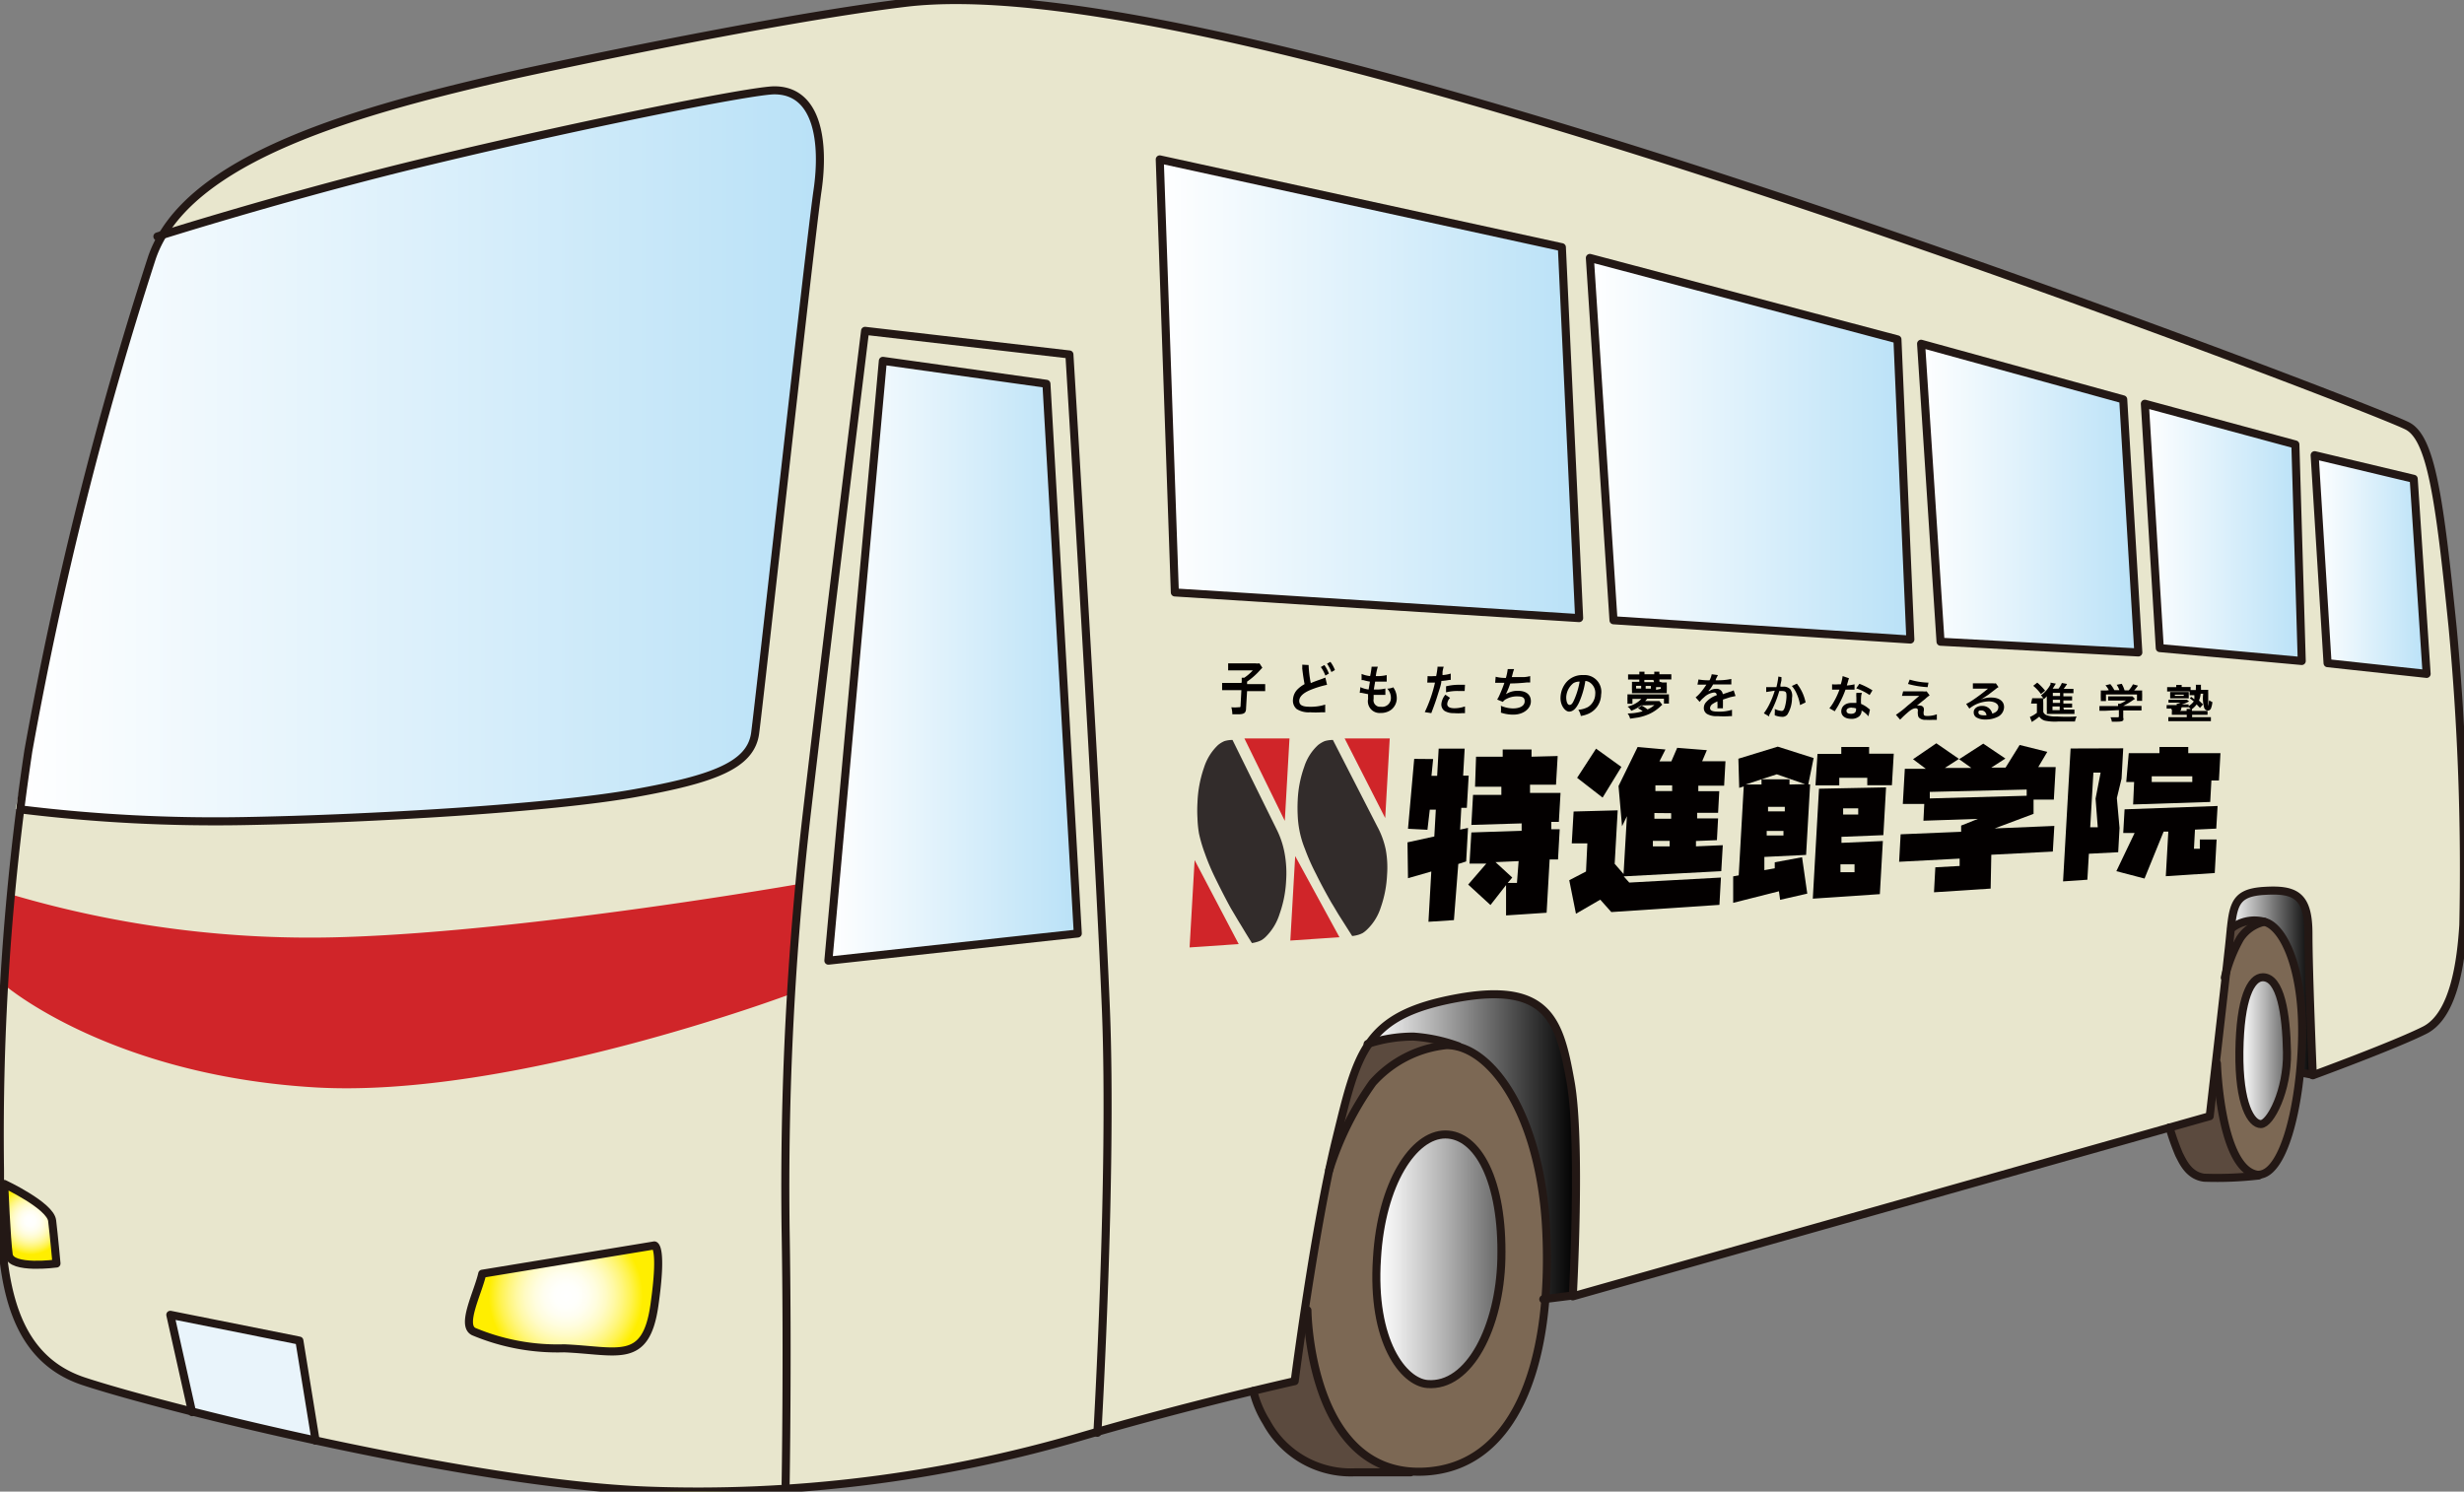 <svg id="レイヤー_1" data-name="レイヤー 1" xmlns="http://www.w3.org/2000/svg" xmlns:xlink="http://www.w3.org/1999/xlink" viewBox="0 0 147 89"><rect x="0" y="0" width="147" height="89" fill="#808080" stroke="none"/><defs><style>.cls-1{fill:url(#線状グラデーション_1);}.cls-2{fill:url(#線状グラデーション_1-2);}.cls-3{fill:#8cc121;}.cls-4{fill:#e8e6cd;}.cls-5{fill:url(#新規グラデーションスウォッチ_1);}.cls-6{fill:url(#radial-gradient);}.cls-7{fill:url(#radial-gradient-2);}.cls-8{fill:#e9f4fb;}.cls-9{fill:url(#新規グラデーションスウォッチ_1-2);}.cls-10{fill:url(#新規グラデーションスウォッチ_1-3);}.cls-11{fill:url(#新規グラデーションスウォッチ_1-4);}.cls-12{fill:url(#新規グラデーションスウォッチ_1-5);}.cls-13{fill:url(#新規グラデーションスウォッチ_1-6);}.cls-14{fill:#7c6854;}.cls-15{fill:#5b4a3e;}.cls-16{fill:url(#新規グラデーションスウォッチ_2);}.cls-17{fill:url(#新規グラデーションスウォッチ_2-2);}.cls-18{fill:url(#新規グラデーションスウォッチ_1-7);}.cls-19{fill:#d02529;}.cls-20{fill:none;stroke:#231815;stroke-linecap:round;stroke-linejoin:round;stroke-width:0.48px;}.cls-21{fill:#030000;}.cls-22{fill:#322c2b;}</style><linearGradient id="線状グラデーション_1" x1="133" y1="58.66" x2="137.97" y2="58.66" gradientUnits="userSpaceOnUse"><stop offset="0" stop-color="#fff"/><stop offset="1"/></linearGradient><linearGradient id="線状グラデーション_1-2" x1="81.77" y1="68.44" x2="93.99" y2="68.44" xlink:href="#線状グラデーション_1"/><linearGradient id="新規グラデーションスウォッチ_1" x1="0.93" y1="27.23" x2="48.91" y2="27.23" gradientUnits="userSpaceOnUse"><stop offset="0" stop-color="#fff"/><stop offset="1" stop-color="#b9e1f7"/></linearGradient><radialGradient id="radial-gradient" cx="33.36" cy="77.28" r="4.55" gradientTransform="translate(0.06 0.03) scale(1.01 1)" gradientUnits="userSpaceOnUse"><stop offset="0" stop-color="#fff"/><stop offset="0.15" stop-color="#fffffc"/><stop offset="0.28" stop-color="#fffef1"/><stop offset="0.4" stop-color="#fffddf"/><stop offset="0.52" stop-color="#fffbc6"/><stop offset="0.63" stop-color="#fff9a6"/><stop offset="0.74" stop-color="#fff67e"/><stop offset="0.85" stop-color="#fff34f"/><stop offset="0.95" stop-color="#fff01a"/><stop offset="1" stop-color="#fe0"/></radialGradient><radialGradient id="radial-gradient-2" cx="1.74" cy="72.82" r="2.01" xlink:href="#radial-gradient"/><linearGradient id="新規グラデーションスウォッチ_1-2" x1="69.19" y1="23.19" x2="94.21" y2="23.19" xlink:href="#新規グラデーションスウォッチ_1"/><linearGradient id="新規グラデーションスウォッチ_1-3" x1="94.85" y1="26.78" x2="113.97" y2="26.78" xlink:href="#新規グラデーションスウォッチ_1"/><linearGradient id="新規グラデーションスウォッチ_1-4" x1="114.61" y1="29.72" x2="127.57" y2="29.72" xlink:href="#新規グラデーションスウォッチ_1"/><linearGradient id="新規グラデーションスウォッチ_1-5" x1="127.96" y1="31.76" x2="137.32" y2="31.76" xlink:href="#新規グラデーションスウォッチ_1"/><linearGradient id="新規グラデーションスウォッチ_1-6" x1="138.09" y1="33.68" x2="144.77" y2="33.68" xlink:href="#新規グラデーションスウォッチ_1"/><linearGradient id="新規グラデーションスウォッチ_2" x1="82.07" y1="75.14" x2="89.57" y2="75.14" gradientUnits="userSpaceOnUse"><stop offset="0" stop-color="#fff"/><stop offset="0.18" stop-color="#eaeaea"/><stop offset="0.54" stop-color="#b3b3b3"/><stop offset="1" stop-color="#666"/></linearGradient><linearGradient id="新規グラデーションスウォッチ_2-2" x1="133.61" y1="62.69" x2="136.45" y2="62.69" xlink:href="#新規グラデーションスウォッチ_2"/><linearGradient id="新規グラデーションスウォッチ_1-7" x1="49.42" y1="39.42" x2="64.3" y2="39.42" xlink:href="#新規グラデーションスウォッチ_1"/></defs><title>safetynet-2アートボード 1</title><path class="cls-1" d="M137.29,64l.67.12s-.11-2.56-.18-5.36.38-5.59-1.59-5.59-2.81.33-2.85.84-.35,2-.35,2Z"/><path class="cls-2" d="M92.07,77.52l1.75-.22s.36-8,0-11.55-1.26-5.68-2.76-6.1-4.86-.42-6,.18-3,1-3.3,2.15S92.07,77.52,92.07,77.52Z"/><path class="cls-3" d="M31,4.39c-9.62,2.17-19.89,5-21.94,11A223.89,223.89,0,0,0,1.69,44.81,154.43,154.43,0,0,0,0,69.79c0,5.26.06,11,5,12.63s23.23,6.14,33.62,6.52a81.29,81.29,0,0,0,25.79-3.2c6.54-1.92,12.83-3.33,12.83-3.33S78.43,73.21,79.71,68s1.67-7.42,7.19-8.44,6.16,1.41,6.8,5,.13,12.79.13,12.79l38-10.75s.9-7.8,1.15-10.11.13-3.2,2.05-3.33,2.69.26,2.69,2.56.26,8.44.26,8.44,4.88-1.79,6.67-2.69,2.18-4.22,2.31-6.27a155.06,155.06,0,0,0-.64-17.78c-.78-7.69-1.28-11.26-2.69-12s-24.76-9.72-45-16.12S62.39-.85,54,.17,31,4.39,31,4.39Z"/><path class="cls-3" d="M9.39,14.11S16.22,11.94,24,10c9.65-2.38,20.78-4.61,22.2-4.61,2.57,0,3,3.07,2.57,6s-3.46,30.44-3.72,32.36-2.51,2.74-7.19,3.58c-5,.9-15.91,1.53-23.23,1.66A99.12,99.12,0,0,1,.93,48.27"/><path class="cls-3" d="M28.77,76c-.26,1.15-1.28,3.07-.51,3.45a12.9,12.9,0,0,0,5.39,1c3.21.13,4.88,1,5.39-2.56s0-3.58,0-3.58Z"/><path class="cls-3" d="M.67,70.78s2.31,1.15,2.44,2,.26,2.56.26,2.56-2.05.26-2.18-.64S.67,70.78.67,70.78Z"/><polyline class="cls-3" points="18.83 85.96 17.86 79.99 10.16 78.45 11.46 84.26"/><path class="cls-3" d="M65.47,85.49s.9-15.35.51-25.2S63.8,21.15,63.8,21.15L51.61,19.74s-2.44,19.83-3.46,28.65a194.12,194.12,0,0,0-1.28,25.07c.13,7.42,0,15.09,0,15.09"/><polygon class="cls-3" points="69.19 9.51 70.09 35.35 94.21 36.88 93.18 14.75 69.19 9.51"/><polygon class="cls-3" points="94.85 15.39 96.26 37.01 113.97 38.16 113.2 20.25 94.85 15.39"/><polygon class="cls-3" points="114.61 20.51 115.77 38.29 127.57 38.93 126.67 23.83 114.61 20.51"/><polygon class="cls-3" points="127.96 24.09 128.85 38.67 137.32 39.44 136.94 26.52 127.96 24.09"/><polygon class="cls-3" points="138.09 27.16 138.86 39.57 144.77 40.21 144 28.57 138.09 27.16"/><path class="cls-3" d="M78,78.18s1.56,10.26,6.89,9.63,7.69-6.17,7.37-14.1C92,66.64,89,62.36,86.3,62.36a6.83,6.83,0,0,0-4.41,2.25,18.46,18.46,0,0,0-2.59,5.21"/><path class="cls-3" d="M84.15,87.85s-2.2,0-3.34,0a5.72,5.72,0,0,1-5.26-3A6.36,6.36,0,0,1,74.77,83"/><path class="cls-3" d="M81.59,62.29a5.35,5.35,0,0,1,3.47-.5,6.9,6.9,0,0,1,3.26,1.27"/><path class="cls-3" d="M89.74,75.18c-.1,4-3,7.46-4.6,7.39-1.91-.09-3.85-2.48-3.56-7.5.26-4.43,2.68-7.39,4.6-7.39S89.85,70.45,89.74,75.18Z"/><path class="cls-3" d="M133.12,55.4a2.23,2.23,0,0,1,2-.39c1.16.32,2.32,2.92,2.22,7s-1.14,8.22-2.69,8.08c-2.2-.37-2.39-6.64-2.39-6.64"/><path class="cls-3" d="M129.43,67.27a14.18,14.18,0,0,0,.57,1.61c.22.42.57,1.27,1.5,1.39a21.65,21.65,0,0,0,3.25-.13"/><path class="cls-3" d="M135,58.31c-.71,0-1.36,1.24-1.4,4.43s.72,4.33,1.28,4.33,1.6-2,1.56-4.28S136.06,58.31,135,58.31Z"/><path class="cls-3" d="M135.09,55a2.34,2.34,0,0,0-1.45,1,9,9,0,0,0-.91,2.33"/><polygon class="cls-3" points="52.67 21.53 62.43 22.9 64.3 55.7 49.42 57.32 52.67 21.53"/><line class="cls-3" x1="93.83" y1="77.3" x2="92.07" y2="77.52"/><line class="cls-3" x1="137.97" y1="64.13" x2="137.29" y2="64"/><line class="cls-3" x1="65.24" y1="41.02" x2="146.48" y2="43.89"/><line class="cls-3" x1="146.64" y1="46.45" x2="65.56" y2="49.79"/><path class="cls-3" d="M.77,53.4a62.9,62.9,0,0,0,19.79,2.51C31.72,55.55,48,52.7,48,52.7"/><path class="cls-4" d="M31,4.39c-9.62,2.17-19.89,5-21.94,11A223.89,223.89,0,0,0,1.69,44.81,154.43,154.43,0,0,0,0,69.79c0,5.26.06,11,5,12.63s23.23,6.14,33.62,6.52a81.29,81.29,0,0,0,25.79-3.2c6.54-1.92,12.83-3.33,12.83-3.33S78.43,73.21,79.71,68s1.67-7.42,7.19-8.44,6.16,1.41,6.8,5,.13,12.79.13,12.79l38-10.75s.9-7.8,1.15-10.11.13-3.2,2.05-3.33,2.69.26,2.69,2.56.26,8.44.26,8.44,4.88-1.79,6.67-2.69,2.18-4.22,2.31-6.27a155.06,155.06,0,0,0-.64-17.78c-.78-7.69-1.28-11.26-2.69-12s-24.76-9.72-45-16.12S62.39-.85,54,.17,31,4.39,31,4.39Z"/><path class="cls-5" d="M.93,48.27A99.12,99.12,0,0,0,14.65,49c7.31-.13,18.22-.77,23.23-1.66,4.68-.84,6.93-1.66,7.19-3.58s3.34-29.42,3.72-32.36,0-6-2.57-6C44.8,5.41,33.67,7.64,24,10c-7.8,1.92-14.63,4.09-14.63,4.09S7,21.57,5.26,28.59.93,48.27.93,48.27Z"/><path class="cls-6" d="M28.77,76c-.26,1.15-1.28,3.07-.51,3.45a12.9,12.9,0,0,0,5.39,1c3.21.13,4.88,1,5.39-2.56s0-3.58,0-3.58Z"/><path class="cls-7" d="M.26,70.67S3,71.93,3.11,72.83s.26,2.56.26,2.56S.7,75.74.57,74.85.26,70.67.26,70.67Z"/><polyline class="cls-8" points="18.83 85.96 17.86 79.99 10.16 78.45 11.46 84.26"/><path class="cls-4" d="M65.47,85.49s.9-15.35.51-25.2S63.8,21.15,63.8,21.15L51.61,19.74s-2.44,19.83-3.46,28.65a194.12,194.12,0,0,0-1.28,25.07c.13,7.42,0,15.09,0,15.09"/><polygon class="cls-9" points="69.19 9.51 70.09 35.35 94.21 36.88 93.18 14.75 69.19 9.51"/><polygon class="cls-10" points="94.85 15.39 96.26 37.01 113.97 38.16 113.2 20.25 94.85 15.39"/><polygon class="cls-11" points="114.61 20.51 115.77 38.29 127.57 38.93 126.67 23.83 114.61 20.51"/><polygon class="cls-12" points="127.96 24.09 128.85 38.67 137.32 39.44 136.94 26.52 127.96 24.09"/><polygon class="cls-13" points="138.09 27.16 138.86 39.57 144.77 40.21 144 28.57 138.09 27.16"/><path class="cls-14" d="M78,78.18s.26,9.84,6.89,9.63c5.37-.17,7.69-6.17,7.37-14.1C92,66.64,89,62.36,86.3,62.36a6.83,6.83,0,0,0-4.41,2.25,18.46,18.46,0,0,0-2.59,5.21"/><path class="cls-15" d="M84.15,87.85s-2.2,0-3.34,0a5.72,5.72,0,0,1-5.26-3A6.36,6.36,0,0,1,74.77,83l2.5-.6.61-3.85s.45,4.13,1.52,5.85,1.85,2.53,2.79,2.94A7,7,0,0,0,84.15,87.85Z"/><path class="cls-15" d="M88.32,63.06a6.9,6.9,0,0,0-3.26-1.27,5.35,5.35,0,0,0-3.47.5,15.63,15.63,0,0,0-1.21,3c-.49,1.72-.82,3.23-.82,3.23a9.39,9.39,0,0,0,1-1.8c.86-1.68,1-2.17,2.75-3.19a6.48,6.48,0,0,1,3.24-1.14A12.08,12.08,0,0,1,88.32,63.06Z"/><path class="cls-16" d="M89.57,75.3c-.1,4-2.38,7.37-4,7.3-1.91-.09-3.74-2.65-3.45-7.67.26-4.43,2.17-7.25,4.08-7.25S89.68,70.57,89.57,75.3Z"/><path class="cls-14" d="M133.12,55.4a2.23,2.23,0,0,1,2-.39c1.16.32,2.32,2.92,2.22,7s-1.14,8.22-2.69,8.08c-2.2-.37-2.39-6.64-2.39-6.64"/><path class="cls-15" d="M134.75,70.14a21.65,21.65,0,0,1-3.25.13c-.93-.12-1.28-1-1.5-1.39a14.18,14.18,0,0,1-.57-1.61l2.23-.69.55-2.35a14.86,14.86,0,0,0,.57,3.19c.49,1.6.75,2,1.06,2.29A3.23,3.23,0,0,0,134.75,70.14Z"/><path class="cls-17" d="M135,58.31c-.71,0-1.36,1.24-1.4,4.43s.72,4.33,1.28,4.33,1.6-2,1.56-4.28S136.06,58.31,135,58.31Z"/><polygon class="cls-18" points="52.67 21.53 62.43 22.9 64.3 55.7 49.42 57.32 52.67 21.53"/><path class="cls-19" d="M47.17,59.31s-16.68,6.27-28.4,5.57C6.54,64.15.29,58.79.29,58.79L.77,53.4a62.9,62.9,0,0,0,19.79,2.51c11.15-.36,27.2-3.18,27.2-3.18Z"/><path class="cls-15" d="M134.89,55a1.9,1.9,0,0,0-1.22.84,19,19,0,0,0-.84,2l.2-2.52s.08,0,.55-.16A3.92,3.92,0,0,1,134.89,55Z"/><path class="cls-20" d="M31,4.39c-9.62,2.17-19.89,5-21.94,11A223.89,223.89,0,0,0,1.69,44.81,154.43,154.43,0,0,0,0,69.79c0,5.26.06,11,5,12.63s23.23,6.14,33.62,6.52a81.29,81.29,0,0,0,25.79-3.2c6.54-1.92,12.83-3.33,12.83-3.33S78.43,73.21,79.71,68s1.67-7.42,7.19-8.44,6.16,1.41,6.8,5,.13,12.79.13,12.79l38-10.75s.9-7.8,1.15-10.11.13-3.2,2.05-3.33,2.69.26,2.69,2.56.26,8.44.26,8.44,4.88-1.79,6.67-2.69,2.18-4.22,2.31-6.27a155.06,155.06,0,0,0-.64-17.78c-.78-7.69-1.28-11.26-2.69-12s-24.76-9.72-45-16.12S62.39-.85,54,.17,31,4.39,31,4.39Z"/><path class="cls-20" d="M9.39,14.11S16.22,11.94,24,10c9.65-2.38,20.78-4.61,22.2-4.61,2.57,0,3,3.07,2.57,6s-3.46,30.44-3.72,32.36-2.51,2.74-7.19,3.58c-5,.9-15.91,1.53-23.23,1.66A95.18,95.18,0,0,1,1.27,48.3"/><path class="cls-20" d="M28.77,76c-.26,1.15-1.28,3.07-.51,3.45a12.9,12.9,0,0,0,5.39,1c3.21.13,4.88,1,5.39-2.56s0-3.58,0-3.58Z"/><path class="cls-20" d="M.25,70.64S3,71.93,3.11,72.83s.26,2.56.26,2.56-2.72.37-2.85-.52S.25,70.64.25,70.64Z"/><polyline class="cls-20" points="18.83 85.96 17.86 79.99 10.16 78.45 11.46 84.26"/><path class="cls-20" d="M65.47,85.49s.9-15.35.51-25.2S63.8,21.15,63.8,21.15L51.61,19.74s-2.44,19.83-3.46,28.65a194.12,194.12,0,0,0-1.28,25.07c.13,7.42,0,15.09,0,15.09"/><polygon class="cls-20" points="69.19 9.51 70.09 35.35 94.21 36.88 93.18 14.75 69.19 9.51"/><polygon class="cls-20" points="94.85 15.39 96.26 37.01 113.97 38.16 113.2 20.25 94.85 15.39"/><polygon class="cls-20" points="114.61 20.51 115.77 38.29 127.57 38.93 126.67 23.83 114.61 20.51"/><polygon class="cls-20" points="127.96 24.09 128.85 38.67 137.32 39.44 136.94 26.52 127.96 24.09"/><polygon class="cls-20" points="138.09 27.16 138.86 39.57 144.77 40.21 144 28.57 138.09 27.16"/><path class="cls-20" d="M84.15,87.85s-2.21,0-3.34,0a5.72,5.72,0,0,1-5.26-3A6.36,6.36,0,0,1,74.77,83"/><path class="cls-20" d="M81.59,62.29a8.74,8.74,0,0,1,2.73-.44,9.68,9.68,0,0,1,2.67.57"/><path class="cls-20" d="M133.12,55.4a2.23,2.23,0,0,1,2-.39c1.16.32,2.32,2.92,2.22,7s-1.14,8.22-2.69,8.08c-2.2-.37-2.39-6.64-2.39-6.64"/><path class="cls-20" d="M129.43,67.27a14.18,14.18,0,0,0,.57,1.61c.22.42.57,1.27,1.5,1.39a21.65,21.65,0,0,0,3.25-.13"/><path class="cls-20" d="M135,58.31c-.71,0-1.36,1.24-1.4,4.43s.72,4.33,1.28,4.33,1.6-2,1.56-4.28S136.06,58.31,135,58.31Z"/><path class="cls-20" d="M135.09,55a2.34,2.34,0,0,0-1.45,1,9,9,0,0,0-.91,2.33"/><polygon class="cls-20" points="52.67 21.53 62.43 22.9 64.3 55.7 49.42 57.32 52.67 21.53"/><line class="cls-20" x1="93.83" y1="77.3" x2="92.07" y2="77.52"/><line class="cls-20" x1="137.97" y1="64.13" x2="137.29" y2="64"/><path class="cls-20" d="M78,78.18s.09,9.88,6.89,9.63c5.37-.2,7.69-6.17,7.37-14.1C92,66.64,89,62.36,86.3,62.36a6.83,6.83,0,0,0-4.41,2.25,18.46,18.46,0,0,0-2.59,5.21"/><path class="cls-20" d="M89.57,75.14c-.1,4-1.89,7.65-4.42,7.44-1.4-.12-3.34-2.5-3-7.52.26-4.43,2.17-7.37,4.08-7.37S89.68,70.41,89.57,75.14Z"/><path class="cls-21" d="M74.08,40.71c0-.11,0-.19,0-.27h.15a2.77,2.77,0,0,0,.51-.44l-1.13,0h-.34l0-.42.34,0,1.28,0a1,1,0,0,0,.25,0l.17.26-.28.3a4.3,4.3,0,0,1-.63.53v.15h1.08l0,.42-.38,0h-.7l-.06,1c0,.31-.12.38-.5.38l-.32,0a1.64,1.64,0,0,0-.06-.42,2,2,0,0,0,.41,0c.12,0,.14,0,.14-.09l.05-.93h-.76l-.39,0,0-.43.39,0h.75Z"/><path class="cls-21" d="M78.07,39.68a6.9,6.9,0,0,0,.13,1.08c.18-.08.29-.12.66-.25l.21-.08.1.43a5.86,5.86,0,0,0-1,.31q-.64.27-.66.64c0,.25.17.36.63.36a2.77,2.77,0,0,0,.92-.13v.46l-.23,0a5.06,5.06,0,0,1-.67,0,1.32,1.32,0,0,1-.81-.2.66.66,0,0,1-.21-.58.93.93,0,0,1,.29-.61,1.84,1.84,0,0,1,.4-.29c-.05-.25-.09-.51-.14-.93a2.25,2.25,0,0,0,0-.23Zm.94,0a2.16,2.16,0,0,1,.27.51l-.21.12a2.26,2.26,0,0,0-.27-.51Zm.42.42a2.48,2.48,0,0,0-.26-.5l.2-.11a1.92,1.92,0,0,1,.27.49Z"/><path class="cls-21" d="M81.16,41a1.57,1.57,0,0,0,.49.14l.08-.47a3.11,3.11,0,0,1-.4-.09l-.1,0,0-.37a1.82,1.82,0,0,0,.51.13,4.71,4.71,0,0,0,.09-.56.17.17,0,0,0,0,0l.37,0a3.22,3.22,0,0,0-.12.56,2.45,2.45,0,0,0,.65-.06l0,.39h-.11l-.4,0h-.18l-.08.47h.14a2,2,0,0,0,.55-.06l0,.38h-.09l-.43,0h-.18c0,.09,0,.18,0,.24a.39.39,0,0,0,.43.47.52.52,0,0,0,.6-.51.79.79,0,0,0-.22-.57.94.94,0,0,0,.36-.08,1.22,1.22,0,0,1,.12.21,1.14,1.14,0,0,1,.09.49.88.88,0,0,1-.31.62,1,1,0,0,1-.65.21.7.7,0,0,1-.75-.84,2.74,2.74,0,0,1,0-.28l-.39-.08-.11,0Z"/><path class="cls-21" d="M85.17,40.34a2,2,0,0,0,.38,0h.13a4.67,4.67,0,0,0,.08-.5.53.53,0,0,0,0-.06l.37,0a2.14,2.14,0,0,0-.07.31l0,.19a2.12,2.12,0,0,0,.49-.09v.38h-.09a3.46,3.46,0,0,1-.47.06c0,.2-.13.55-.22.84s-.16.5-.38,1.08L85,42.49a8.14,8.14,0,0,0,.61-1.76h-.46Zm1.34,1.3a.61.61,0,0,0-.17.36c0,.17.13.25.41.26a2,2,0,0,0,.65-.11v.4l-.14,0a2.93,2.93,0,0,1-.53,0,1,1,0,0,1-.56-.14.47.47,0,0,1-.18-.4,1,1,0,0,1,.24-.56Zm.87-.41-.36,0a2.72,2.72,0,0,0-.75.08v-.36a3.22,3.22,0,0,1,.85-.09h.28Z"/><path class="cls-21" d="M89.23,40.38a2.29,2.29,0,0,0,.61.07,3.09,3.09,0,0,0,.11-.53l.38,0-.06.18c-.06.24-.06.24-.08.3.22,0,.54,0,.73,0a1.79,1.79,0,0,0,.37-.06v.38H91.1a9.57,9.57,0,0,1-1,.06,4.76,4.76,0,0,1-.26.64h0a1.25,1.25,0,0,1,.73-.2c.5,0,.78.25.76.66s-.45.77-1.07.76a2.27,2.27,0,0,1-.72-.12,2,2,0,0,0,0-.41,1.89,1.89,0,0,0,.72.16c.41,0,.69-.15.7-.41s-.15-.31-.46-.31a1.34,1.34,0,0,0-.62.15.53.53,0,0,0-.22.18l-.34-.14a2.34,2.34,0,0,0,.15-.29c.11-.24.23-.55.28-.71l-.43,0H89.2Z"/><path class="cls-21" d="M94.22,41.88c-.18.4-.38.58-.61.58s-.54-.37-.51-.87a1.48,1.48,0,0,1,.36-.9,1.26,1.26,0,0,1,1-.41,1,1,0,0,1,1.06,1.17,1.27,1.27,0,0,1-.76,1.14,1.81,1.81,0,0,1-.45.13,1,1,0,0,0-.15-.37,1.47,1.47,0,0,0,.57-.16.93.93,0,0,0,.44-.77.75.75,0,0,0-.31-.69.57.57,0,0,0-.28-.1A5,5,0,0,1,94.22,41.88Zm-.35-1.12a1.13,1.13,0,0,0-.43.84c0,.26.07.46.2.46s.2-.13.31-.39a4.56,4.56,0,0,0,.29-1A.71.71,0,0,0,93.87,40.76Z"/><path class="cls-21" d="M99.17,40.72h.27a1.44,1.44,0,0,0,0,.21v.23a1.43,1.43,0,0,0,0,.2l-.25,0-1.58,0h-.25a1.64,1.64,0,0,0,0-.21V40.9a1.83,1.83,0,0,0,0-.22l.27,0h.17v-.13h-.36a1.76,1.76,0,0,0-.31,0l0-.31.31,0h.36v0a.9.9,0,0,0,0-.16h.31a1.34,1.34,0,0,0,0,.15v0h.58v0a.89.89,0,0,0,0-.15H99a.89.89,0,0,0,0,.15v0h.71l0,.31-.32,0H99v.13Zm-1.26,1.37a2.55,2.55,0,0,1-.59.32.76.76,0,0,0-.22-.25,1.79,1.79,0,0,0,.53-.22,1.31,1.31,0,0,0,.29-.24h-.53l0,.29h-.3a1.56,1.56,0,0,0,0-.22v-.13a1.32,1.32,0,0,0,0-.21l.31,0,1.86,0h.31a1.25,1.25,0,0,0,0,.2v.13a1.42,1.42,0,0,0,0,.22h-.3l0-.29h-1l-.12.14H99l.17.22-.07.06a2.46,2.46,0,0,1-.64.46,3,3,0,0,1-.73.24l-.48.07a.75.75,0,0,0-.15-.31,3.25,3.25,0,0,0,.9-.13,1.45,1.45,0,0,0-.28-.18l.22-.16a1.93,1.93,0,0,1,.35.23,1.64,1.64,0,0,0,.41-.26Zm0-1.17h-.3v.16h.3Zm.73-.35H98.1v.13h.58Zm-.15.36h-.31v.16h.31Zm.59.17V41H98.8v.16Z"/><path class="cls-21" d="M101.33,40.54a3.25,3.25,0,0,0,.66.05,1.24,1.24,0,0,0,.13-.36l.37.05-.13.26,0,.05h.18a3.77,3.77,0,0,0,.75-.08v.33l-.23,0c-.21,0-.57,0-.86,0a1.62,1.62,0,0,1-.28.39h0l.06,0a.69.69,0,0,1,.41-.13.36.36,0,0,1,.39.32l.44-.15a.91.91,0,0,0,.21-.08l.11.34-.32.07-.43.14v0c0,.08,0,.08,0,.12V42s0,.08,0,.1a1.23,1.23,0,0,0,0,.16h-.33a2.46,2.46,0,0,0,0-.34v-.07a1.8,1.8,0,0,0-.28.15.33.33,0,0,0-.16.24c0,.15.12.22.47.22a2.45,2.45,0,0,0,.84-.11v.38h-.13a5,5,0,0,1-.73,0,1.14,1.14,0,0,1-.63-.13.41.41,0,0,1-.19-.38.5.5,0,0,1,.14-.33,1.46,1.46,0,0,1,.63-.41.15.15,0,0,0-.16-.16,1,1,0,0,0-.6.29,1.4,1.4,0,0,0-.26.27l-.24-.27a1.88,1.88,0,0,0,.27-.26,4.17,4.17,0,0,0,.37-.5l0,0h-.53Z"/><path class="cls-21" d="M106.28,40.4l0,.09,0,.1-.06.27,0,.11h.18a.53.53,0,0,1,.41.16.68.68,0,0,1,.1.51,1.89,1.89,0,0,1-.28,1,.38.38,0,0,1-.32.13,1.33,1.33,0,0,1-.43-.09c0-.06,0-.1,0-.13a1.09,1.09,0,0,0,0-.25,1.12,1.12,0,0,0,.41.12c.08,0,.13-.05.18-.19a2.62,2.62,0,0,0,.11-.65c0-.26,0-.34-.27-.35h-.16a6.46,6.46,0,0,1-.21.62,6.56,6.56,0,0,1-.39.81l0,.09,0,0-.32-.19a3.38,3.38,0,0,0,.33-.54,5.17,5.17,0,0,0,.32-.81l-.51.08V41l.61,0a4.54,4.54,0,0,0,.11-.58v-.05Zm.92.39a2.66,2.66,0,0,1,.52,1.12l-.33.16a2.49,2.49,0,0,0-.19-.65,1.76,1.76,0,0,0-.3-.49Z"/><path class="cls-21" d="M110.31,40.47a1.4,1.4,0,0,0-.06.19l-.07.24a2.53,2.53,0,0,0,.46-.07v.32h-.09l-.45,0a5.59,5.59,0,0,1-.36.81c-.07.14-.1.19-.22.38l-.06.1-.32-.18a2.74,2.74,0,0,0,.3-.45,4.55,4.55,0,0,0,.3-.66h-.44l0-.32a2,2,0,0,0,.38,0h.14a2.9,2.9,0,0,0,.11-.49Zm1.16,2.27a1.61,1.61,0,0,0-.41-.35s0,0,0,.06a.46.46,0,0,1-.14.29.69.69,0,0,1-.48.15c-.37,0-.61-.19-.59-.48s.28-.48.64-.47l.26,0c0-.13,0-.24,0-.32a1.46,1.46,0,0,1,0-.28l.33,0a.92.92,0,0,0-.05.28,2.88,2.88,0,0,0,0,.38,1.7,1.7,0,0,1,.43.26l.1.08,0,0Zm-1-.52c-.18,0-.31.07-.31.19s.09.18.27.18.29-.07.3-.23,0-.09,0-.09A.71.71,0,0,0,110.49,42.23Zm1.07-.75a3.4,3.4,0,0,0-.8-.4l.19-.27a4.41,4.41,0,0,1,.78.39Z"/><path class="cls-21" d="M113.54,41.25h.17c.28,0,.65,0,1,0a.75.75,0,0,0,.23,0l.18.24a1.94,1.94,0,0,0-.25.2l-.51.41a.46.46,0,0,1,.17,0,.25.25,0,0,1,.23.12.41.41,0,0,1,0,.25c0,.21,0,.25.23.25a1.62,1.62,0,0,0,.56-.1l0,.33-.25,0a2.66,2.66,0,0,1-.4,0,.54.54,0,0,1-.39-.11c-.08-.07-.09-.14-.1-.35a.41.41,0,0,0,0-.17.13.13,0,0,0-.12-.06c-.13,0-.27.07-.51.28s-.31.29-.42.4l-.25-.29a6.06,6.06,0,0,0,.69-.54l.35-.29.35-.3-.37,0-.29,0h-.15l-.22,0Zm.39-.7a4.16,4.16,0,0,0,1.12.18L115,41a5.36,5.36,0,0,1-1.17-.19Z"/><path class="cls-21" d="M118.2,41.73a1.5,1.5,0,0,1,.6-.11c.49,0,.78.24.76.6a.67.67,0,0,1-.42.57,1.55,1.55,0,0,1-.7.14,1,1,0,0,1-.54-.13.35.35,0,0,1-.15-.31c0-.22.23-.38.51-.37a.6.6,0,0,1,.48.22.66.66,0,0,1,.12.24c.24-.08.35-.19.36-.38s-.2-.34-.54-.35a1.88,1.88,0,0,0-1.19.43L117.3,42a2.75,2.75,0,0,0,.41-.24,10.15,10.15,0,0,0,.89-.67l.05,0h0l-.81,0h-.14v-.32l.33,0h.86a.45.45,0,0,0,.18,0l.16.23a.64.64,0,0,0-.15.1l-.47.36-.32.21-.12.07Zm0,.66c-.1,0-.17,0-.17.12s.12.17.33.17h.15A.31.31,0,0,0,118.24,42.39Z"/><path class="cls-21" d="M121.24,41.66l.23,0h.43a2.36,2.36,0,0,0,0,.28l0,.54a.35.35,0,0,0,.19.19,1.62,1.62,0,0,0,.62.08,9.36,9.36,0,0,0,1.18,0,1.27,1.27,0,0,0-.1.3h-1A2.89,2.89,0,0,1,122,43a.62.62,0,0,1-.34-.24,2.81,2.81,0,0,1-.34.25l-.1.07-.12-.3a1.84,1.84,0,0,0,.42-.25l0-.55h-.35Zm.3-.93a3.15,3.15,0,0,1,.47.48l-.25.2a2.6,2.6,0,0,0-.46-.49Zm1.59,1.61h.63v.26l-.28,0h-1.37a2.08,2.08,0,0,0,0-.26l0-.65a1.4,1.4,0,0,1,0-.15,1.17,1.17,0,0,1-.18.18.8.8,0,0,0-.17-.23,1.9,1.9,0,0,0,.57-.65.52.52,0,0,0,0-.11l.32.06-.1.16-.09.14h.35a1.54,1.54,0,0,0,.2-.34l.31.06-.07.11-.13.18h.58v.26l-.24,0h-.36v.19h.52v.24h-.52v.19h.52v.24h-.52Zm-.23-1h-.43v.19h.43Zm0,.41h-.43v.19h.43Zm-.45.4v.22h.43v-.22Z"/><path class="cls-21" d="M125.6,42.41h-.35l0-.28.34,0h.77v0a1,1,0,0,0,0-.14h.12a1.62,1.62,0,0,0,.35-.19h-1.06v-.25l.29,0,.94,0h.22l.15.15-.11.07a4.31,4.31,0,0,1-.59.35h1.09l0,.27-.35,0h-.74l0,.43a.22.22,0,0,1,0,.16c-.05.06-.15.08-.4.08h-.28a.82.82,0,0,0-.08-.26l.35,0c.12,0,.15,0,.15-.06l0-.37Zm.21-1.23a1.39,1.39,0,0,0-.2-.29l.29-.07a1.76,1.76,0,0,1,.24.36h.3a1.33,1.33,0,0,0-.16-.32l.3-.06a1.77,1.77,0,0,1,.17.39H127a1.66,1.66,0,0,0,.25-.36l.3.08a2.7,2.7,0,0,1-.23.29h.48a1.34,1.34,0,0,0,0,.2v.23a1.27,1.27,0,0,0,0,.19h-.31l0-.38-1.85,0,0,.39h-.31a1,1,0,0,0,0-.19v-.23a1.44,1.44,0,0,0,0-.21l.33,0Z"/><path class="cls-21" d="M130.13,42.27c0,.16-.09.19-.42.19h-.12a.41.41,0,0,0-.06-.18l.24,0c.05,0,.07,0,.07,0v0h-.58l0-.21h.6a.32.32,0,0,0,0-.08h.07l.16-.06h-.72v-.18h1.1l.13.1a1.87,1.87,0,0,1-.44.18h0l.41,0v.17l-.41,0Zm.6-.69.18.14a1.48,1.48,0,0,0,0-.24h-.28v-.22h-.23l-.85,0h-.26V41l.27,0h.27v0a.62.62,0,0,0,0-.13h.33a.42.42,0,0,0,0,.12v0h.53v.18H131a.76.76,0,0,0,0-.08.93.93,0,0,0,0-.23h.31a.83.83,0,0,0,0,.19s0,.05,0,.11h.43a1.93,1.93,0,0,0,0,.19c0,.11,0,.48,0,.55a.58.58,0,0,0,0,.23s0-.11.06-.35a.65.65,0,0,0,.19.11,1.38,1.38,0,0,1-.09.39.21.21,0,0,1-.19.12.24.24,0,0,1-.21-.17,2.11,2.11,0,0,1-.06-.84h-.15a1.44,1.44,0,0,1-.1.41l.24.23-.18.21-.2-.21a1.36,1.36,0,0,1-.28.28.45.45,0,0,0,0,.11h.93v.23l-.32,0h-.6v.14h1.12v.24l-.35,0h-2.19v-.24l.34,0h.76v-.14h-.89v-.23l.32,0h.56a.47.47,0,0,0,0-.12h.25a.85.85,0,0,0-.18-.14,1.13,1.13,0,0,0,.36-.31l-.24-.19Zm-1.26-.18s0-.07,0-.11h.16l.86,0h.09s0,.06,0,.11v.16s0,.07,0,.11h-.14l-.8,0h-.17s0-.07,0-.11Zm.28.12h.53v-.07h-.53Z"/><path class="cls-21" d="M90.5,52.68l-.55,0,.27-.32-1-.92,1.38-.06Zm-6.13-7.4L84,49.45l1.16.06.14-1.2h.36l-.09,1.6-1.6.35L84,52.4l1.39-.4-.17,3,1.52-.1L87,51.55l.47-.15.11-2-.47.1.07-1.3h.33l.11-1.92h-.33l.09-1.61H85.83l-.09,1.62H85.4l.1-1Zm7-.13,0-.43H89.65l0,.43H88.06L88,46.94l1.57,0,0,.49-1.69,0-.1,1.79,3-.09,0,.44-3,.1-.11,1.86,1,0-1.08,1.25L88.92,54l.93-1.19,0,1.81,2.42-.16.18-3.18.5,0,.1-1.8-.5,0,0-.44H93l.1-1.73-1.82,0,0-.49,1.55,0,.1-1.71Z"/><path class="cls-21" d="M99.76,47.2l-1,0,0-.34,1,0Zm-2.06-2.63-1.14,2.33.21,2.4.29-.6-.2,3.45-.53-.61.18-3.19-2.63.07-.11,1.9.93,0L94.62,52l-1,.52.4,2,1.45-.84.66.74,6.45-.43.09-1.63-5.47.3-.33-.37,5.82-.31.09-1.55-1.6.07,0-.32,1.25-.05.07-1.3-1.25,0,0-.33,1.25,0,.07-1.29-1.25,0,0-.33,1.54,0,.08-1.46h-1.39l.28-.66-1.77-.14-.35.81H99l.36-.71Zm2,3.95,0,.33-1,0,0-.34Zm-.09,1.65,0,.33-1,0,0-.33Zm-4.39-5.5-1.13,1.74,1.52,1.18,1.12-1.83Z"/><path class="cls-21" d="M106.76,46.81l0-.31-1.67,0,0,.31-.95,0L106,46.2l1.69.59Zm-3,.2.27-.09-.3,5.31-.33.06,0,1.58,2.73-.69.07.51,1.62-.37-.31-2.17-1.63.3,0,.36-.62.11,0-.79,2.49-.12.24-4.21h-.11l.32-1.57-2.14-.68-2.35.72Zm1.64,2.84,0-.27,1,0,0,.27Zm.08-1.44,0-.27,1,0,0,.27Zm2.83-1.55,1.42,0,0-.45,1.67,0,0,.44,1.47,0,.11-1.88h-1.47l0-.4h-1.66l0,.41h-1.42Zm2.55,1.74-.9,0,0-.37.9,0Zm1.5,1.23.16-2.85-4,.08-.37,6.56,4-.27.18-3.17-2.47.11,0-.36Zm-1.72,1.74,0,.47-.84,0,0-.47Z"/><path class="cls-21" d="M115.13,47.64l0-.39,5.78-.14,0,.37Zm.39-3.29-1.39.95.76.57-1.25,0-.12,2.1,1.28,0-.05,1,3.25-.11-1,.4,0,.37-3.61.15-.09,1.64,3.61-.19,0,.44-1.45.08-.08,1.49,3.38-.22L118.8,51l3.67-.19.09-1.53-3.56.15,2.32-.87,0-.85,1.21,0,.11-1.94H121.6l.54-.91-1.65-.41-.84,1.35h-.85l.84-.54-1.32-.89-1.44.93.73.52-1.58,0,.84-.54Z"/><path class="cls-21" d="M124.89,46.1h.43l-.3,1.55.13,1.71-.45,0Zm-1.36-1.44-.45,7.93,1.45-.1.09-1.55,1.75-.09.08-1.45-.16-1.78.28-1.16.1-1.81Zm3.32,2h.47L127.26,48l4.6-.15.07-1.28h.45l.09-1.63h-1.92l0-.37h-1.72l0,.37H127Zm1.52,0,0-.34,2.42,0,0,.34Zm-1.62,1.63-.08,1.41.68,0-1.09,2.28,1.68.44,1.14-2.8h.28l-.15,2.66,2.92-.19.11-2-1,0,0,.55-.35,0,.06-1.14,1.27-.06.08-1.35Z"/><path class="cls-22" d="M76.16,49.48l-2.63-5.33a1.7,1.7,0,0,0-.48.07,1.54,1.54,0,0,0-.39.24,3.17,3.17,0,0,0-.83,1.34,7.11,7.11,0,0,0-.39,2.09,7.73,7.73,0,0,0,0,.93,6.68,6.68,0,0,0,.09.91,8.55,8.55,0,0,0,.34,1.16,13.91,13.91,0,0,0,.66,1.56c.3.61.6,1.2.91,1.76.2.33.37.63.52.87s.38.64.73,1.19A2,2,0,0,0,75,56.2a1.33,1.33,0,0,0,.27-.11,1.44,1.44,0,0,0,.24-.19,3.31,3.31,0,0,0,.83-1.37,6.91,6.91,0,0,0,.39-2,6.59,6.59,0,0,0-.09-1.61A5.26,5.26,0,0,0,76.16,49.48Z"/><polygon class="cls-19" points="76.93 44.06 74.24 44.06 76.65 48.98 76.93 44.06"/><polygon class="cls-19" points="70.97 56.53 73.9 56.33 71.27 51.32 70.97 56.53"/><polygon class="cls-19" points="76.98 56.12 79.91 55.92 77.27 51.08 76.98 56.12"/><polygon class="cls-19" points="82.91 44.06 80.22 44.06 82.64 48.81 82.91 44.06"/><path class="cls-22" d="M82.67,50.68a5.1,5.1,0,0,0-.51-1.38l-2.64-5.15a1.82,1.82,0,0,0-.49.07,1.73,1.73,0,0,0-.39.23,3,3,0,0,0-.83,1.3,6.77,6.77,0,0,0-.39,2,8.69,8.69,0,0,0,0,.9,6,6,0,0,0,.1.88,5.85,5.85,0,0,0,.33,1.12,12.94,12.94,0,0,0,.67,1.51c.29.59.6,1.16.91,1.7.2.32.36.61.51.84l.73,1.15a1.93,1.93,0,0,0,.36-.07,1.48,1.48,0,0,0,.27-.11,1.51,1.51,0,0,0,.24-.19,3.13,3.13,0,0,0,.83-1.32,6.8,6.8,0,0,0,.38-1.94A6,6,0,0,0,82.67,50.68Z"/></svg>